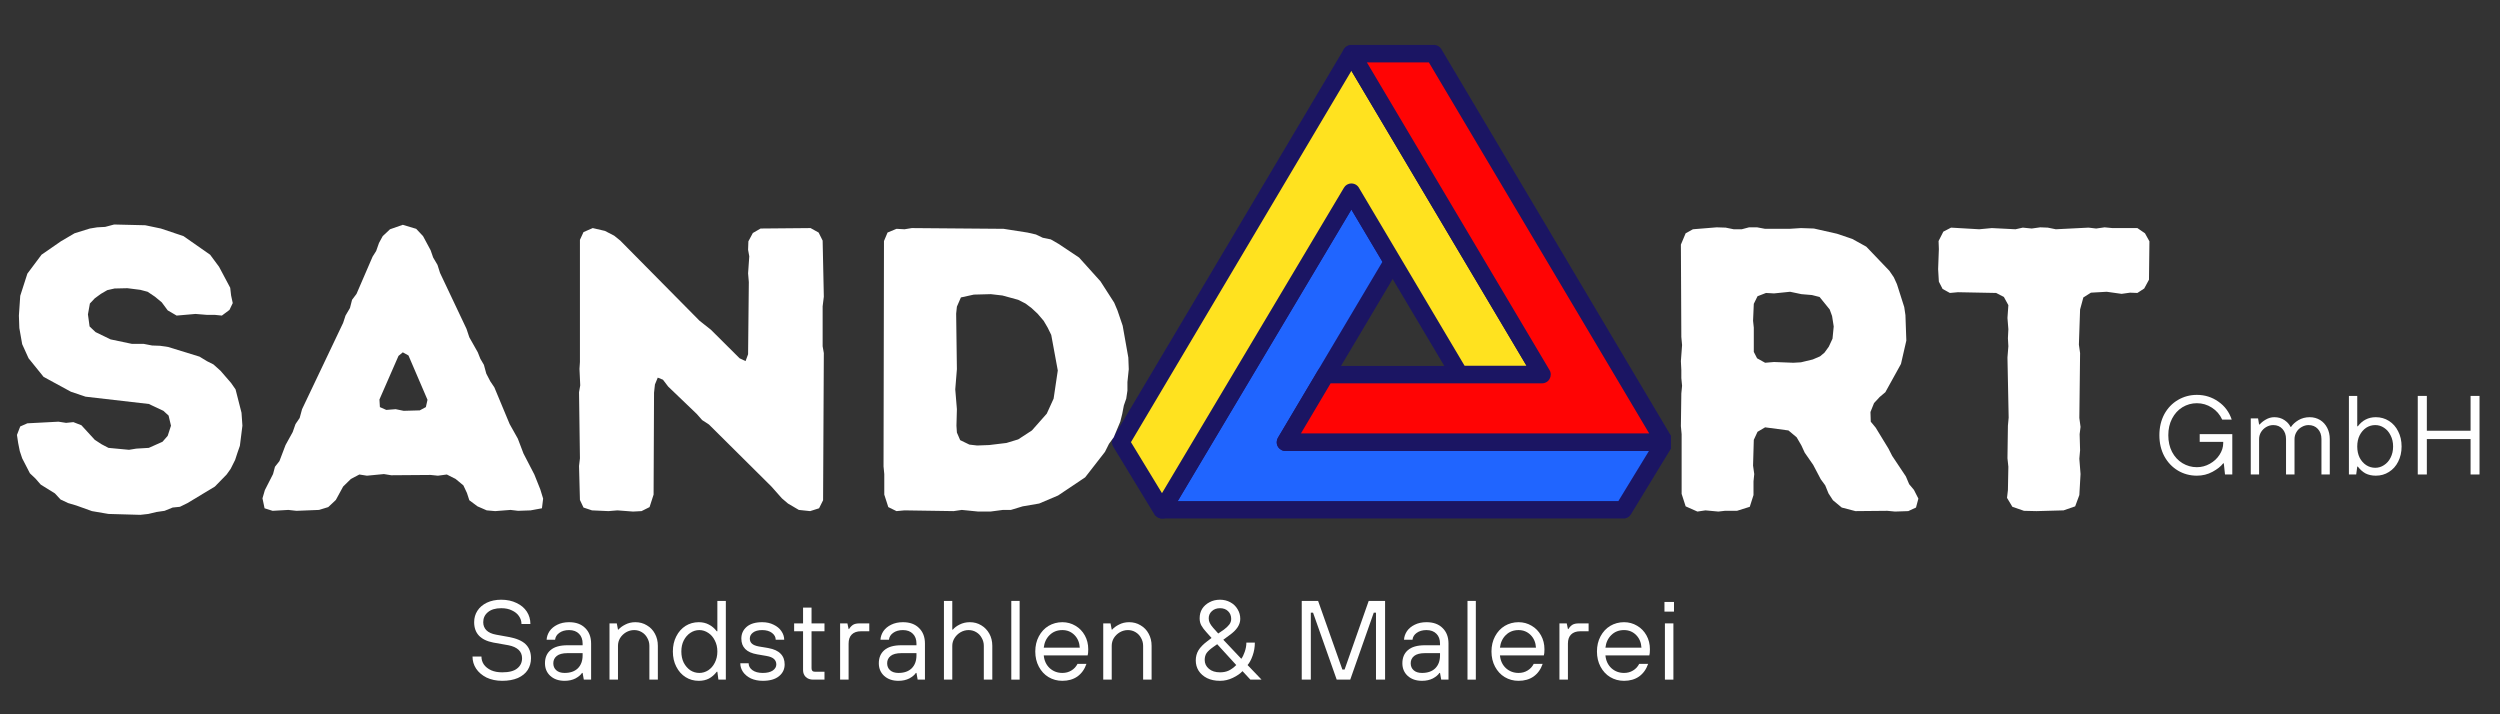<svg xmlns="http://www.w3.org/2000/svg" xmlns:xlink="http://www.w3.org/1999/xlink" width="350" zoomAndPan="magnify" viewBox="0 0 262.5 75" height="100" preserveAspectRatio="xMidYMid meet" version="1.0"><rect x="0" y="0" width="262.5" height="75" fill="#333333" stroke="none"/><defs><g/><clipPath id="7c14958f14"><path d="M 122.02 20.125 L 174.805 20.125 L 174.805 53.547 L 122.02 53.547 Z M 122.02 20.125 " clip-rule="nonzero"/></clipPath><clipPath id="516c42991f"><path d="M 174.777 46.434 L 170.453 53.527 L 122.047 53.527 L 141.898 20.203 L 146.227 27.484 L 134.973 46.426 L 174.777 46.426 " clip-rule="nonzero"/></clipPath><clipPath id="fb9698606a"><path d="M 121.098 19.203 L 175.496 19.203 L 175.496 54.469 L 121.098 54.469 Z M 121.098 19.203 " clip-rule="nonzero"/></clipPath><clipPath id="b9040d36dd"><path d="M 141.898 22.004 L 145.156 27.484 L 134.184 45.961 C 134.016 46.25 134.004 46.602 134.172 46.891 C 134.34 47.176 134.645 47.355 134.973 47.355 L 173.137 47.355 L 169.93 52.609 L 123.66 52.609 Z M 141.898 19.285 C 141.574 19.285 141.277 19.461 141.109 19.73 L 121.258 53.055 C 121.09 53.344 121.078 53.695 121.246 53.984 C 121.387 54.227 121.629 54.391 121.898 54.438 L 170.609 54.438 C 170.871 54.391 171.102 54.242 171.242 54.012 L 175.438 47.121 L 175.438 45.785 C 175.27 45.609 175.031 45.508 174.777 45.508 L 136.598 45.508 L 147.023 27.957 C 147.199 27.668 147.199 27.305 147.023 27.02 L 142.695 19.738 C 142.531 19.461 142.234 19.293 141.906 19.285 Z M 141.898 19.285 " clip-rule="nonzero"/></clipPath><clipPath id="df472f1cb0"><path d="M 117.641 5.602 L 162 5.602 L 162 53.547 L 117.641 53.547 Z M 117.641 5.602 " clip-rule="nonzero"/></clipPath><clipPath id="0c27eb69ff"><path d="M 161.91 39.332 L 153.266 39.332 L 141.898 20.203 L 141.891 20.184 L 122.047 53.527 L 122 53.527 L 117.672 46.434 L 141.898 5.633 L 161.91 39.34 " clip-rule="nonzero"/></clipPath><clipPath id="78b277d6b2"><path d="M 116.719 4.68 L 163 4.68 L 163 54.469 L 116.719 54.469 Z M 116.719 4.68 " clip-rule="nonzero"/></clipPath><clipPath id="ce592c3a33"><path d="M 141.898 7.434 L 160.293 38.41 L 153.785 38.41 L 142.715 19.766 C 142.566 19.469 142.262 19.273 141.926 19.266 C 141.918 19.266 141.898 19.266 141.891 19.266 C 141.555 19.266 141.266 19.441 141.109 19.719 L 122.008 51.781 L 118.75 46.426 Z M 141.898 4.742 C 141.582 4.742 141.277 4.883 141.109 5.16 L 116.883 45.961 C 116.707 46.25 116.715 46.621 116.891 46.906 L 121.211 54.012 C 121.348 54.242 121.609 54.391 121.887 54.438 L 122.195 54.438 C 122.453 54.391 122.695 54.234 122.836 54.004 L 141.891 21.996 L 152.477 39.812 C 152.641 40.094 152.938 40.258 153.266 40.258 L 161.918 40.258 C 162.254 40.258 162.559 40.082 162.715 39.797 C 162.875 39.508 162.883 39.156 162.707 38.867 L 142.695 5.16 C 142.531 4.883 142.215 4.742 141.906 4.742 Z M 141.898 4.742 " clip-rule="nonzero"/></clipPath><clipPath id="e14de87e56"><path d="M 134.93 5.602 L 174.805 5.602 L 174.805 46.633 L 134.93 46.633 Z M 134.93 5.602 " clip-rule="nonzero"/></clipPath><clipPath id="baf503fcae"><path d="M 174.777 46.434 L 134.98 46.434 L 139.195 39.34 L 161.91 39.34 L 141.898 5.633 L 150.551 5.633 L 174.777 46.434 " clip-rule="nonzero"/></clipPath><clipPath id="e15e20eea4"><path d="M 134.008 4.68 L 175.496 4.68 L 175.496 47.555 L 134.008 47.555 Z M 134.008 4.68 " clip-rule="nonzero"/></clipPath><clipPath id="f072c4a10a"><path d="M 150.031 6.551 L 173.164 45.508 L 136.598 45.508 L 139.715 40.25 L 161.91 40.25 C 162.242 40.25 162.551 40.074 162.707 39.785 C 162.867 39.5 162.875 39.145 162.699 38.855 L 143.523 6.551 Z M 141.824 4.715 C 141.527 4.742 141.25 4.91 141.102 5.18 C 140.934 5.465 140.934 5.82 141.109 6.105 L 160.293 38.422 L 139.195 38.422 C 138.871 38.422 138.574 38.598 138.406 38.867 L 134.191 45.961 C 134.023 46.25 134.016 46.602 134.184 46.891 C 134.348 47.176 134.656 47.355 134.98 47.355 L 174.777 47.355 C 175.031 47.355 175.27 47.25 175.438 47.074 L 175.438 45.738 L 151.344 5.16 C 151.191 4.898 150.926 4.742 150.625 4.715 Z M 141.824 4.715 " clip-rule="nonzero"/></clipPath></defs><g clip-path="url(#7c14958f14)"><g clip-path="url(#516c42991f)"><path fill="#2065ff" d="M 112.109 0.07 L 180.105 0.07 L 180.105 59.078 L 112.109 59.078 Z M 112.109 0.07 " fill-opacity="1" fill-rule="nonzero"/></g></g><g clip-path="url(#fb9698606a)"><g clip-path="url(#b9040d36dd)"><path fill="#1b1563" d="M 112.109 0.07 L 180.105 0.07 L 180.105 59.078 L 112.109 59.078 Z M 112.109 0.07 " fill-opacity="1" fill-rule="nonzero"/></g></g><g clip-path="url(#df472f1cb0)"><g clip-path="url(#0c27eb69ff)"><path fill="#ffe21f" d="M 112.109 0.07 L 180.105 0.07 L 180.105 59.078 L 112.109 59.078 Z M 112.109 0.07 " fill-opacity="1" fill-rule="nonzero"/></g></g><g clip-path="url(#78b277d6b2)"><g clip-path="url(#ce592c3a33)"><path fill="#1b1563" d="M 112.109 0.07 L 180.105 0.07 L 180.105 59.078 L 112.109 59.078 Z M 112.109 0.07 " fill-opacity="1" fill-rule="nonzero"/></g></g><g clip-path="url(#e14de87e56)"><g clip-path="url(#baf503fcae)"><path fill="#ff0404" d="M 112.109 0.07 L 180.105 0.07 L 180.105 59.078 L 112.109 59.078 Z M 112.109 0.07 " fill-opacity="1" fill-rule="nonzero"/></g></g><g clip-path="url(#e15e20eea4)"><g clip-path="url(#f072c4a10a)"><path fill="#1b1563" d="M 112.109 0.07 L 180.105 0.07 L 180.105 59.078 L 112.109 59.078 Z M 112.109 0.07 " fill-opacity="1" fill-rule="nonzero"/></g></g><g fill="#ffffff" fill-opacity="1"><g transform="translate(226.141, 49.821)"><g><path d="M 4.828 -4.234 L 8.25 -4.234 L 8.25 0 L 7.484 0 L 7.359 -1.172 L 7.297 -1.172 C 7.047 -0.848 6.672 -0.551 6.172 -0.281 C 5.672 -0.008 5.125 0.125 4.531 0.125 C 3.812 0.125 3.148 -0.051 2.547 -0.406 C 1.941 -0.77 1.461 -1.273 1.109 -1.922 C 0.766 -2.566 0.594 -3.301 0.594 -4.125 C 0.594 -4.945 0.766 -5.68 1.109 -6.328 C 1.461 -6.973 1.941 -7.473 2.547 -7.828 C 3.148 -8.18 3.812 -8.359 4.531 -8.359 C 5.363 -8.359 6.113 -8.125 6.781 -7.656 C 7.457 -7.188 7.926 -6.555 8.188 -5.766 L 7.188 -5.766 C 6.945 -6.297 6.586 -6.711 6.109 -7.016 C 5.629 -7.328 5.102 -7.484 4.531 -7.484 C 3.988 -7.484 3.484 -7.344 3.016 -7.062 C 2.555 -6.781 2.191 -6.379 1.922 -5.859 C 1.66 -5.348 1.531 -4.77 1.531 -4.125 C 1.531 -3.469 1.66 -2.883 1.922 -2.375 C 2.191 -1.863 2.555 -1.469 3.016 -1.188 C 3.484 -0.906 3.988 -0.766 4.531 -0.766 C 5.008 -0.766 5.461 -0.883 5.891 -1.125 C 6.316 -1.363 6.656 -1.676 6.906 -2.062 C 7.164 -2.457 7.297 -2.867 7.297 -3.297 L 7.297 -3.422 L 4.828 -3.422 Z M 4.828 -4.234 "/></g></g></g><g fill="#ffffff" fill-opacity="1"><g transform="translate(235.502, 49.821)"><g><path d="M 0.828 0 L 0.828 -5.891 L 1.594 -5.891 L 1.703 -5.25 L 1.766 -5.25 C 1.922 -5.438 2.133 -5.609 2.406 -5.766 C 2.688 -5.93 2.984 -6.016 3.297 -6.016 C 3.711 -6.016 4.07 -5.91 4.375 -5.703 C 4.676 -5.492 4.883 -5.258 5 -5 L 5.062 -5 C 5.227 -5.258 5.484 -5.492 5.828 -5.703 C 6.18 -5.91 6.578 -6.016 7.016 -6.016 C 7.422 -6.016 7.785 -5.914 8.109 -5.719 C 8.43 -5.52 8.68 -5.242 8.859 -4.891 C 9.035 -4.547 9.125 -4.156 9.125 -3.719 L 9.125 0 L 8.25 0 L 8.25 -3.719 C 8.25 -4.156 8.125 -4.508 7.875 -4.781 C 7.625 -5.051 7.297 -5.188 6.891 -5.188 C 6.641 -5.188 6.398 -5.117 6.172 -4.984 C 5.941 -4.859 5.758 -4.68 5.625 -4.453 C 5.488 -4.223 5.422 -3.977 5.422 -3.719 L 5.422 0 L 4.531 0 L 4.531 -3.719 C 4.531 -4.156 4.406 -4.508 4.156 -4.781 C 3.914 -5.051 3.594 -5.188 3.188 -5.188 C 2.926 -5.188 2.68 -5.117 2.453 -4.984 C 2.234 -4.859 2.051 -4.68 1.906 -4.453 C 1.77 -4.223 1.703 -3.977 1.703 -3.719 L 1.703 0 Z M 0.828 0 "/></g></g></g><g fill="#ffffff" fill-opacity="1"><g transform="translate(245.745, 49.821)"><g><path d="M 3.719 0.125 C 3.312 0.125 2.953 0.047 2.641 -0.109 C 2.336 -0.273 2.066 -0.516 1.828 -0.828 L 1.766 -0.828 L 1.656 0 L 0.891 0 L 0.891 -8.25 L 1.766 -8.25 L 1.766 -5.062 L 1.828 -5.062 C 2.066 -5.375 2.336 -5.609 2.641 -5.766 C 2.953 -5.93 3.312 -6.016 3.719 -6.016 C 4.227 -6.016 4.688 -5.883 5.094 -5.625 C 5.508 -5.363 5.832 -5 6.062 -4.531 C 6.301 -4.07 6.422 -3.539 6.422 -2.938 C 6.422 -2.344 6.301 -1.812 6.062 -1.344 C 5.832 -0.883 5.508 -0.523 5.094 -0.266 C 4.688 -0.004 4.227 0.125 3.719 0.125 Z M 3.656 -0.703 C 3.988 -0.703 4.297 -0.797 4.578 -0.984 C 4.867 -1.172 5.098 -1.43 5.266 -1.766 C 5.441 -2.109 5.531 -2.5 5.531 -2.938 C 5.531 -3.383 5.441 -3.773 5.266 -4.109 C 5.098 -4.453 4.867 -4.719 4.578 -4.906 C 4.297 -5.094 3.988 -5.188 3.656 -5.188 C 3.312 -5.188 2.992 -5.094 2.703 -4.906 C 2.422 -4.719 2.191 -4.453 2.016 -4.109 C 1.848 -3.773 1.766 -3.383 1.766 -2.938 C 1.766 -2.5 1.848 -2.109 2.016 -1.766 C 2.191 -1.43 2.422 -1.172 2.703 -0.984 C 2.992 -0.797 3.312 -0.703 3.656 -0.703 Z M 3.656 -0.703 "/></g></g></g><g fill="#ffffff" fill-opacity="1"><g transform="translate(252.927, 49.821)"><g><path d="M 1.891 0 L 0.938 0 L 0.938 -8.25 L 1.891 -8.25 L 1.891 -4.594 L 6.484 -4.594 L 6.484 -8.25 L 7.422 -8.25 L 7.422 0 L 6.484 0 L 6.484 -3.719 L 1.891 -3.719 Z M 1.891 0 "/></g></g></g><g fill="#ffffff" fill-opacity="1"><g transform="translate(0, 53.589)"><g><path d="M 11.391 0.375 L 9.656 0.078 L 8 -0.516 L 7.156 -0.766 L 6.359 -1.141 L 5.766 -1.781 L 4.281 -2.703 L 3.719 -3.344 L 3.141 -3.891 L 2.328 -5.469 L 2.078 -6.219 L 1.906 -7.078 L 1.781 -7.922 L 2.125 -8.812 L 2.875 -9.141 L 6.141 -9.312 L 6.938 -9.188 L 7.703 -9.266 L 8.547 -8.938 L 9.953 -7.406 L 10.672 -6.938 L 11.391 -6.562 L 13.547 -6.359 L 14.312 -6.484 L 15.625 -6.562 L 17.062 -7.203 L 17.609 -7.828 L 17.953 -8.891 L 17.703 -9.953 L 17.156 -10.453 L 15.625 -11.172 L 8.984 -11.938 L 7.453 -12.453 L 4.578 -14.016 L 3 -15.969 L 2.328 -17.453 L 2.031 -19.141 L 1.984 -20.453 L 2.125 -22.531 L 2.875 -24.859 L 4.359 -26.844 L 6.391 -28.25 L 7.828 -29.094 L 9.438 -29.594 L 10.203 -29.719 L 11.047 -29.766 L 11.984 -30.016 L 15.25 -29.938 L 16.891 -29.594 L 19.266 -28.797 L 22.062 -26.844 L 23 -25.578 L 24.172 -23.375 L 24.266 -22.562 L 24.438 -21.766 L 24.094 -21.047 L 23.297 -20.453 L 22.531 -20.531 L 21.688 -20.531 L 20.531 -20.625 L 18.547 -20.453 L 17.609 -21 L 16.984 -21.844 L 16.266 -22.438 L 15.5 -22.953 L 14.734 -23.156 L 13.375 -23.328 L 12.031 -23.297 L 11.266 -23.125 L 10.594 -22.734 L 9.953 -22.266 L 9.438 -21.719 L 9.234 -20.578 L 9.406 -19.312 L 10.031 -18.719 L 11.609 -17.953 L 13.844 -17.484 L 15.078 -17.484 L 15.969 -17.312 L 16.812 -17.281 L 17.656 -17.156 L 20.953 -16.141 L 21.719 -15.672 L 22.406 -15.328 L 23.156 -14.656 L 24.266 -13.375 L 24.734 -12.703 L 25.359 -10.25 L 25.453 -8.891 L 25.188 -6.781 L 24.938 -6.062 L 24.688 -5.297 L 24.219 -4.359 L 23.797 -3.766 L 22.562 -2.5 L 19.688 -0.766 L 18.891 -0.375 L 18.125 -0.297 L 17.281 0.047 L 16.422 0.172 L 15.578 0.375 L 14.734 0.469 Z M 11.391 0.375 "/></g></g></g><g fill="#ffffff" fill-opacity="1"><g transform="translate(27.013, 53.589)"><g><path d="M 24.984 0.078 L 24.094 0 L 23.125 -0.422 L 22.266 -1.062 L 22.016 -1.828 L 21.641 -2.625 L 20.828 -3.297 L 19.906 -3.766 L 18.969 -3.641 L 18.203 -3.719 L 14.062 -3.688 L 13.297 -3.812 L 11.516 -3.641 L 10.719 -3.766 L 9.828 -3.297 L 9.016 -2.5 L 8.25 -1.094 L 7.453 -0.344 L 6.484 -0.047 L 4.109 0.047 L 3.266 -0.047 L 1.609 0.047 L 0.766 -0.219 L 0.547 -1.266 L 0.797 -2.125 L 1.656 -3.812 L 1.859 -4.578 L 2.328 -5.172 L 2.969 -6.859 L 3.719 -8.219 L 4.016 -9.062 L 4.453 -9.703 L 4.703 -10.625 L 9.016 -19.688 L 9.266 -20.453 L 9.734 -21.25 L 9.953 -22.109 L 10.422 -22.734 L 12.109 -26.641 L 12.484 -27.234 L 12.781 -28.078 L 13.172 -28.797 L 13.938 -29.516 L 15.281 -29.984 L 16.688 -29.562 L 17.406 -28.797 L 18.203 -27.312 L 18.469 -26.547 L 18.922 -25.781 L 19.188 -24.938 L 21.969 -19.062 L 22.266 -18.172 L 23.156 -16.594 L 23.422 -15.922 L 23.797 -15.281 L 24.047 -14.359 L 24.469 -13.547 L 24.891 -12.922 L 26.5 -9.062 L 27.359 -7.531 L 27.953 -5.969 L 29.094 -3.766 L 29.719 -2.203 L 30.016 -1.234 L 29.891 -0.219 L 28.703 0 L 27.391 0.047 L 26.594 -0.047 Z M 15.375 -10.453 L 17.062 -10.5 L 17.703 -10.844 L 17.875 -11.609 L 15.875 -16.266 L 15.281 -16.594 L 14.828 -16.219 L 12.828 -11.641 L 12.875 -10.844 L 13.547 -10.547 L 14.531 -10.625 Z M 15.375 -10.453 "/></g></g></g><g fill="#ffffff" fill-opacity="1"><g transform="translate(57.752, 53.589)"><g><path d="M 24.984 -0.719 L 24.344 -1.266 L 23.25 -2.5 L 16.688 -9.016 L 15.969 -9.484 L 15.406 -10.125 L 12.406 -13 L 11.859 -13.719 L 11.312 -13.938 L 11.016 -13.219 L 10.922 -12.359 L 10.875 -1.656 L 10.453 -0.344 L 9.609 0.078 L 8.719 0.125 L 7.078 0 L 6.141 0.078 L 4.406 0 L 3.516 -0.297 L 3.141 -1.094 L 3.047 -4.656 L 3.141 -5.469 L 3.047 -12.406 L 3.172 -13.125 L 3.094 -14.859 L 3.141 -15.578 L 3.141 -28.406 L 3.516 -29.219 L 4.484 -29.641 L 5.766 -29.344 L 6.734 -28.844 L 7.375 -28.328 L 15.703 -19.906 L 16.891 -18.969 L 19.906 -15.969 L 20.531 -15.672 L 20.797 -16.391 L 20.875 -23.969 L 20.797 -24.891 L 20.922 -26.672 L 20.797 -27.359 L 20.828 -28.25 L 21.297 -29.125 L 22.109 -29.594 L 27.359 -29.641 L 28.203 -29.172 L 28.625 -28.328 L 28.75 -22.438 L 28.625 -21.422 L 28.625 -17.234 L 28.75 -16.516 L 28.672 -1.062 L 28.25 -0.219 L 27.312 0.078 L 26.125 -0.047 Z M 24.984 -0.719 "/></g></g></g><g fill="#ffffff" fill-opacity="1"><g transform="translate(89.677, 53.589)"><g><path d="M 13.047 0.125 L 11.312 -0.047 L 10.453 0.078 L 5.297 0 L 4.453 0.078 L 3.594 -0.344 L 3.172 -1.656 L 3.172 -3.812 L 3.094 -4.609 L 3.141 -28.281 L 3.516 -29.172 L 4.453 -29.562 L 5.297 -29.516 L 6.062 -29.641 L 15.703 -29.562 L 18.203 -29.172 L 19.094 -28.969 L 19.812 -28.625 L 20.656 -28.453 L 21.469 -27.984 L 23.625 -26.547 L 25.875 -24.047 L 27.312 -21.812 L 27.656 -21 L 28.203 -19.391 L 28.797 -16.047 L 28.844 -14.828 L 28.703 -13.469 L 28.703 -12.578 L 28.578 -11.734 L 28.328 -11.016 L 28.156 -10.125 L 27.953 -9.312 L 27.266 -7.672 L 26.766 -6.984 L 26.344 -6.141 L 24.266 -3.469 L 21.422 -1.562 L 19.438 -0.719 L 17.703 -0.422 L 16.469 -0.047 L 15.625 -0.047 L 14.312 0.125 Z M 12.922 -6.812 L 14.188 -6.859 L 16 -7.078 L 17.234 -7.453 L 18.672 -8.391 L 20.234 -10.156 L 20.953 -11.734 L 21.391 -14.688 L 20.703 -18.422 L 20.328 -19.188 L 19.906 -19.906 L 19.266 -20.656 L 18.625 -21.25 L 18 -21.719 L 17.234 -22.109 L 15.578 -22.562 L 14.359 -22.703 L 12.578 -22.656 L 11.219 -22.359 L 10.797 -21.391 L 10.719 -20.656 L 10.797 -14.828 L 10.625 -12.703 L 10.797 -10.625 L 10.75 -8.891 L 10.797 -8.172 L 11.141 -7.375 L 12.109 -6.906 Z M 12.922 -6.812 "/></g></g></g><g fill="#ffffff" fill-opacity="1"><g transform="translate(120.459, 53.589)"><g/></g></g><g fill="#ffffff" fill-opacity="1"><g transform="translate(173.399, 53.589)"><g><path d="M 3.172 -1.734 L 3.172 -8 L 3.094 -8.844 L 3.141 -12.281 L 3.219 -13.078 L 3.141 -13.891 L 3.141 -14.734 L 3.094 -15.672 L 3.219 -17.359 L 3.141 -18.203 L 3.094 -27.906 L 3.594 -29.094 L 4.359 -29.516 L 6.859 -29.719 L 7.797 -29.688 L 8.641 -29.516 L 9.484 -29.516 L 10.25 -29.719 L 11.094 -29.719 L 11.938 -29.562 L 14.484 -29.562 L 15.703 -29.641 L 17.062 -29.594 L 19.484 -29.047 L 21.094 -28.5 L 22.562 -27.688 L 24.984 -25.156 L 25.453 -24.469 L 25.781 -23.75 L 26.547 -21.344 L 26.672 -20.5 L 26.766 -17.828 L 26.203 -15.375 L 24.562 -12.406 L 23.969 -11.906 L 23.375 -11.266 L 23 -10.328 L 23.031 -9.312 L 23.547 -8.688 L 24.891 -6.484 L 25.281 -5.719 L 26.719 -3.562 L 27.062 -2.75 L 27.562 -2.156 L 28.031 -1.234 L 27.781 -0.297 L 26.969 0.078 L 25.578 0.125 L 24.766 0.047 L 21.422 0.078 L 19.984 -0.297 L 19.062 -1.062 L 18.594 -1.781 L 18.25 -2.625 L 17.781 -3.266 L 16.984 -4.781 L 16.094 -6.062 L 15.75 -6.812 L 15.25 -7.672 L 14.391 -8.391 L 11.938 -8.719 L 11.141 -8.25 L 10.75 -7.406 L 10.672 -4.703 L 10.797 -3.812 L 10.719 -3.047 L 10.719 -1.609 L 10.328 -0.375 L 8.984 0.047 L 7.703 0.047 L 7.031 0.125 L 5.672 0 L 4.828 0.125 L 3.594 -0.422 Z M 11.938 -15.5 L 12.875 -15.578 L 14.906 -15.5 L 15.703 -15.547 L 16.938 -15.844 L 17.703 -16.172 L 18.172 -16.562 L 18.625 -17.188 L 19.016 -18.031 L 19.141 -19.312 L 18.969 -20.406 L 18.719 -21.094 L 17.656 -22.406 L 16.859 -22.609 L 15.75 -22.703 L 14.562 -22.953 L 12.875 -22.781 L 12.031 -22.828 L 11.141 -22.484 L 10.75 -21.688 L 10.672 -19.906 L 10.75 -19.188 L 10.75 -16.641 L 11.094 -15.969 Z M 11.938 -15.5 "/></g></g></g><g fill="#ffffff" fill-opacity="1"><g transform="translate(202.784, 53.589)"><g><path d="M 11.047 0.078 L 9.734 0.047 L 8.516 -0.375 L 7.953 -1.312 L 8.047 -2.125 L 8.094 -4.578 L 8 -5.469 L 8.047 -8.891 L 8.125 -9.734 L 8 -16.047 L 8.094 -17.234 L 8.047 -18.078 L 8.094 -19.016 L 8 -20.203 L 8.094 -21.547 L 7.625 -22.406 L 6.812 -22.828 L 2.797 -22.906 L 1.953 -22.828 L 1.188 -23.25 L 0.797 -24.016 L 0.719 -25.328 L 0.797 -27.438 L 0.766 -28.281 L 1.266 -29.266 L 2.078 -29.688 L 5.031 -29.516 L 6.359 -29.641 L 8.844 -29.516 L 9.609 -29.688 L 10.547 -29.594 L 11.438 -29.719 L 12.234 -29.688 L 13.078 -29.516 L 16.516 -29.688 L 17.312 -29.594 L 18.203 -29.719 L 19.016 -29.641 L 21.641 -29.641 L 22.438 -29.094 L 22.906 -28.25 L 22.859 -24.219 L 22.359 -23.297 L 21.641 -22.828 L 20.875 -22.859 L 19.984 -22.734 L 18.422 -22.953 L 16.766 -22.859 L 15.969 -22.359 L 15.625 -21.094 L 15.5 -17.406 L 15.625 -16.516 L 15.547 -9.703 L 15.672 -8.766 L 15.578 -8 L 15.625 -6.312 L 15.547 -5.422 L 15.672 -3.812 L 15.547 -1.609 L 15.109 -0.422 L 13.891 0 Z M 11.047 0.078 "/></g></g></g><g fill="#ffffff" fill-opacity="1"><g transform="translate(49.083, 71.361)"><g><path d="M 3.656 0.125 C 3.031 0.125 2.477 0.008 2 -0.219 C 1.531 -0.457 1.164 -0.77 0.906 -1.156 C 0.656 -1.539 0.531 -1.961 0.531 -2.422 L 1.469 -2.422 C 1.469 -2.117 1.551 -1.844 1.719 -1.594 C 1.895 -1.344 2.148 -1.141 2.484 -0.984 C 2.816 -0.836 3.207 -0.766 3.656 -0.766 C 4.363 -0.766 4.883 -0.898 5.219 -1.172 C 5.562 -1.441 5.734 -1.801 5.734 -2.25 C 5.734 -2.602 5.613 -2.895 5.375 -3.125 C 5.133 -3.352 4.781 -3.516 4.312 -3.609 L 2.719 -3.891 C 1.375 -4.148 0.703 -4.863 0.703 -6.031 C 0.703 -6.477 0.816 -6.879 1.047 -7.234 C 1.273 -7.586 1.602 -7.867 2.031 -8.078 C 2.469 -8.285 2.973 -8.391 3.547 -8.391 C 4.16 -8.391 4.695 -8.273 5.156 -8.047 C 5.625 -7.828 5.984 -7.523 6.234 -7.141 C 6.484 -6.754 6.609 -6.32 6.609 -5.844 L 5.672 -5.844 C 5.672 -6.145 5.582 -6.422 5.406 -6.672 C 5.238 -6.922 4.992 -7.117 4.672 -7.266 C 4.359 -7.422 3.984 -7.5 3.547 -7.5 C 2.941 -7.5 2.473 -7.359 2.141 -7.078 C 1.816 -6.805 1.656 -6.457 1.656 -6.031 C 1.656 -5.695 1.766 -5.414 1.984 -5.188 C 2.211 -4.957 2.555 -4.801 3.016 -4.719 L 4.312 -4.484 C 5.133 -4.336 5.734 -4.082 6.109 -3.719 C 6.484 -3.352 6.672 -2.863 6.672 -2.25 C 6.672 -1.789 6.555 -1.379 6.328 -1.016 C 6.098 -0.66 5.754 -0.379 5.297 -0.172 C 4.836 0.023 4.289 0.125 3.656 0.125 Z M 3.656 0.125 "/></g></g></g><g fill="#ffffff" fill-opacity="1"><g transform="translate(56.628, 71.361)"><g><path d="M 2.656 0.125 C 2.039 0.125 1.539 -0.047 1.156 -0.391 C 0.781 -0.734 0.594 -1.176 0.594 -1.719 C 0.594 -2.301 0.785 -2.758 1.172 -3.094 C 1.566 -3.438 2.16 -3.609 2.953 -3.609 L 4.547 -3.609 L 4.547 -3.781 C 4.547 -4.219 4.422 -4.562 4.172 -4.812 C 3.922 -5.07 3.57 -5.203 3.125 -5.203 C 2.707 -5.203 2.363 -5.102 2.094 -4.906 C 1.832 -4.719 1.688 -4.477 1.656 -4.188 L 0.766 -4.188 C 0.785 -4.508 0.891 -4.812 1.078 -5.094 C 1.273 -5.375 1.547 -5.598 1.891 -5.766 C 2.242 -5.941 2.656 -6.031 3.125 -6.031 C 3.844 -6.031 4.406 -5.828 4.812 -5.422 C 5.227 -5.023 5.438 -4.477 5.438 -3.781 L 5.438 0 L 4.672 0 L 4.547 -0.703 L 4.484 -0.703 C 4.348 -0.492 4.117 -0.301 3.797 -0.125 C 3.473 0.039 3.094 0.125 2.656 0.125 Z M 2.656 -0.703 C 3.25 -0.703 3.711 -0.863 4.047 -1.188 C 4.379 -1.52 4.547 -1.973 4.547 -2.547 L 4.547 -2.781 L 2.953 -2.781 C 2.453 -2.781 2.078 -2.68 1.828 -2.484 C 1.586 -2.285 1.469 -2.031 1.469 -1.719 C 1.469 -1.414 1.57 -1.172 1.781 -0.984 C 1.988 -0.797 2.281 -0.703 2.656 -0.703 Z M 2.656 -0.703 "/></g></g></g><g fill="#ffffff" fill-opacity="1"><g transform="translate(63.169, 71.361)"><g><path d="M 0.828 0 L 0.828 -5.906 L 1.594 -5.906 L 1.719 -5.25 L 1.766 -5.25 C 1.93 -5.445 2.172 -5.625 2.484 -5.781 C 2.797 -5.945 3.148 -6.031 3.547 -6.031 C 3.992 -6.031 4.395 -5.922 4.75 -5.703 C 5.113 -5.492 5.395 -5.203 5.594 -4.828 C 5.801 -4.453 5.906 -4.023 5.906 -3.547 L 5.906 0 L 5.016 0 L 5.016 -3.547 C 5.016 -3.848 4.941 -4.125 4.797 -4.375 C 4.66 -4.633 4.469 -4.836 4.219 -4.984 C 3.977 -5.129 3.711 -5.203 3.422 -5.203 C 3.117 -5.203 2.832 -5.125 2.562 -4.969 C 2.301 -4.812 2.094 -4.609 1.938 -4.359 C 1.789 -4.109 1.719 -3.836 1.719 -3.547 L 1.719 0 Z M 0.828 0 "/></g></g></g><g fill="#ffffff" fill-opacity="1"><g transform="translate(70.182, 71.361)"><g><path d="M 3.188 0.125 C 2.676 0.125 2.211 -0.004 1.797 -0.266 C 1.391 -0.523 1.066 -0.891 0.828 -1.359 C 0.586 -1.828 0.469 -2.359 0.469 -2.953 C 0.469 -3.547 0.586 -4.078 0.828 -4.547 C 1.066 -5.016 1.391 -5.379 1.797 -5.641 C 2.211 -5.898 2.676 -6.031 3.188 -6.031 C 3.594 -6.031 3.945 -5.945 4.25 -5.781 C 4.562 -5.625 4.836 -5.391 5.078 -5.078 L 5.141 -5.078 L 5.141 -8.266 L 6.031 -8.266 L 6.031 0 L 5.25 0 L 5.141 -0.828 L 5.078 -0.828 C 4.836 -0.516 4.562 -0.273 4.25 -0.109 C 3.945 0.047 3.594 0.125 3.188 0.125 Z M 3.25 -0.703 C 3.582 -0.703 3.895 -0.797 4.188 -0.984 C 4.477 -1.18 4.707 -1.445 4.875 -1.781 C 5.051 -2.125 5.141 -2.516 5.141 -2.953 C 5.141 -3.391 5.051 -3.773 4.875 -4.109 C 4.707 -4.453 4.477 -4.719 4.188 -4.906 C 3.895 -5.102 3.582 -5.203 3.25 -5.203 C 2.906 -5.203 2.586 -5.102 2.297 -4.906 C 2.016 -4.719 1.785 -4.453 1.609 -4.109 C 1.441 -3.773 1.359 -3.391 1.359 -2.953 C 1.359 -2.516 1.441 -2.125 1.609 -1.781 C 1.785 -1.445 2.016 -1.18 2.297 -0.984 C 2.586 -0.797 2.906 -0.703 3.25 -0.703 Z M 3.25 -0.703 "/></g></g></g><g fill="#ffffff" fill-opacity="1"><g transform="translate(77.372, 71.361)"><g><path d="M 2.719 0.125 C 2.25 0.125 1.832 0.039 1.469 -0.125 C 1.113 -0.301 0.836 -0.531 0.641 -0.812 C 0.453 -1.094 0.359 -1.395 0.359 -1.719 L 1.234 -1.719 C 1.234 -1.438 1.363 -1.195 1.625 -1 C 1.895 -0.801 2.258 -0.703 2.719 -0.703 C 3.164 -0.703 3.516 -0.785 3.766 -0.953 C 4.016 -1.129 4.141 -1.344 4.141 -1.594 C 4.141 -1.832 4.055 -2.023 3.891 -2.172 C 3.734 -2.316 3.477 -2.422 3.125 -2.484 L 2.125 -2.656 C 1.02 -2.844 0.469 -3.395 0.469 -4.312 C 0.469 -4.812 0.656 -5.223 1.031 -5.547 C 1.406 -5.867 1.945 -6.031 2.656 -6.031 C 3.113 -6.031 3.516 -5.941 3.859 -5.766 C 4.211 -5.598 4.484 -5.375 4.672 -5.094 C 4.867 -4.812 4.969 -4.508 4.969 -4.188 L 4.078 -4.188 C 4.078 -4.469 3.945 -4.707 3.688 -4.906 C 3.426 -5.102 3.082 -5.203 2.656 -5.203 C 2.238 -5.203 1.914 -5.113 1.688 -4.938 C 1.469 -4.77 1.359 -4.562 1.359 -4.312 C 1.359 -4.094 1.43 -3.914 1.578 -3.781 C 1.723 -3.645 1.961 -3.547 2.297 -3.484 L 3.312 -3.312 C 3.895 -3.207 4.32 -3.008 4.594 -2.719 C 4.875 -2.438 5.016 -2.062 5.016 -1.594 C 5.016 -1.094 4.816 -0.68 4.422 -0.359 C 4.023 -0.035 3.457 0.125 2.719 0.125 Z M 2.719 0.125 "/></g></g></g><g fill="#ffffff" fill-opacity="1"><g transform="translate(83.087, 71.361)"><g><path d="M 2.297 0 C 1.973 0 1.711 -0.094 1.516 -0.281 C 1.328 -0.469 1.234 -0.707 1.234 -1 L 1.234 -5.078 L 0.297 -5.078 L 0.297 -5.906 L 1.234 -5.906 L 1.234 -7.562 L 2.125 -7.562 L 2.125 -5.906 L 3.484 -5.906 L 3.484 -5.078 L 2.125 -5.078 L 2.125 -1.188 C 2.125 -0.945 2.242 -0.828 2.484 -0.828 L 3.484 -0.828 L 3.484 0 Z M 2.297 0 "/></g></g></g><g fill="#ffffff" fill-opacity="1"><g transform="translate(87.384, 71.361)"><g><path d="M 0.828 0 L 0.828 -5.906 L 1.594 -5.906 L 1.719 -5.312 L 1.766 -5.312 C 1.898 -5.52 2.047 -5.672 2.203 -5.766 C 2.359 -5.859 2.586 -5.906 2.891 -5.906 L 3.891 -5.906 L 3.891 -5.078 L 3.016 -5.078 C 2.598 -5.078 2.273 -4.961 2.047 -4.734 C 1.828 -4.516 1.719 -4.195 1.719 -3.781 L 1.719 0 Z M 0.828 0 "/></g></g></g><g fill="#ffffff" fill-opacity="1"><g transform="translate(91.682, 71.361)"><g><path d="M 2.656 0.125 C 2.039 0.125 1.539 -0.047 1.156 -0.391 C 0.781 -0.734 0.594 -1.176 0.594 -1.719 C 0.594 -2.301 0.785 -2.758 1.172 -3.094 C 1.566 -3.438 2.16 -3.609 2.953 -3.609 L 4.547 -3.609 L 4.547 -3.781 C 4.547 -4.219 4.422 -4.562 4.172 -4.812 C 3.922 -5.07 3.57 -5.203 3.125 -5.203 C 2.707 -5.203 2.363 -5.102 2.094 -4.906 C 1.832 -4.719 1.688 -4.477 1.656 -4.188 L 0.766 -4.188 C 0.785 -4.508 0.891 -4.812 1.078 -5.094 C 1.273 -5.375 1.547 -5.598 1.891 -5.766 C 2.242 -5.941 2.656 -6.031 3.125 -6.031 C 3.844 -6.031 4.406 -5.828 4.812 -5.422 C 5.227 -5.023 5.438 -4.477 5.438 -3.781 L 5.438 0 L 4.672 0 L 4.547 -0.703 L 4.484 -0.703 C 4.348 -0.492 4.117 -0.301 3.797 -0.125 C 3.473 0.039 3.094 0.125 2.656 0.125 Z M 2.656 -0.703 C 3.25 -0.703 3.711 -0.863 4.047 -1.188 C 4.379 -1.52 4.547 -1.973 4.547 -2.547 L 4.547 -2.781 L 2.953 -2.781 C 2.453 -2.781 2.078 -2.68 1.828 -2.484 C 1.586 -2.285 1.469 -2.031 1.469 -1.719 C 1.469 -1.414 1.57 -1.172 1.781 -0.984 C 1.988 -0.797 2.281 -0.703 2.656 -0.703 Z M 2.656 -0.703 "/></g></g></g><g fill="#ffffff" fill-opacity="1"><g transform="translate(98.223, 71.361)"><g><path d="M 0.891 0 L 0.891 -8.266 L 1.766 -8.266 L 1.766 -5.25 L 1.828 -5.25 C 1.984 -5.445 2.219 -5.625 2.531 -5.781 C 2.852 -5.945 3.211 -6.031 3.609 -6.031 C 4.055 -6.031 4.457 -5.922 4.812 -5.703 C 5.164 -5.492 5.445 -5.203 5.656 -4.828 C 5.863 -4.453 5.969 -4.023 5.969 -3.547 L 5.969 0 L 5.078 0 L 5.078 -3.547 C 5.078 -3.848 5.004 -4.125 4.859 -4.375 C 4.723 -4.633 4.531 -4.836 4.281 -4.984 C 4.039 -5.129 3.773 -5.203 3.484 -5.203 C 3.18 -5.203 2.895 -5.125 2.625 -4.969 C 2.363 -4.812 2.156 -4.609 2 -4.359 C 1.844 -4.109 1.766 -3.836 1.766 -3.547 L 1.766 0 Z M 0.891 0 "/></g></g></g><g fill="#ffffff" fill-opacity="1"><g transform="translate(105.295, 71.361)"><g><path d="M 1.766 0 L 0.891 0 L 0.891 -8.266 L 1.766 -8.266 Z M 1.766 0 "/></g></g></g><g fill="#ffffff" fill-opacity="1"><g transform="translate(108.235, 71.361)"><g><path d="M 3.312 0.125 C 2.781 0.125 2.297 -0.004 1.859 -0.266 C 1.43 -0.523 1.094 -0.891 0.844 -1.359 C 0.594 -1.828 0.469 -2.359 0.469 -2.953 C 0.469 -3.547 0.594 -4.078 0.844 -4.547 C 1.094 -5.016 1.43 -5.379 1.859 -5.641 C 2.297 -5.898 2.781 -6.031 3.312 -6.031 C 3.812 -6.031 4.27 -5.906 4.688 -5.656 C 5.102 -5.414 5.43 -5.078 5.672 -4.641 C 5.91 -4.211 6.031 -3.727 6.031 -3.188 C 6.031 -2.875 6.008 -2.66 5.969 -2.547 L 1.359 -2.547 C 1.41 -1.992 1.617 -1.547 1.984 -1.203 C 2.359 -0.867 2.801 -0.703 3.312 -0.703 C 3.664 -0.703 3.977 -0.785 4.25 -0.953 C 4.531 -1.117 4.75 -1.352 4.906 -1.656 L 5.844 -1.656 C 5.645 -1.082 5.328 -0.641 4.891 -0.328 C 4.453 -0.023 3.926 0.125 3.312 0.125 Z M 5.141 -3.359 C 5.109 -3.898 4.922 -4.344 4.578 -4.688 C 4.234 -5.031 3.812 -5.203 3.312 -5.203 C 2.781 -5.203 2.336 -5.031 1.984 -4.688 C 1.629 -4.344 1.422 -3.898 1.359 -3.359 Z M 5.141 -3.359 "/></g></g></g><g fill="#ffffff" fill-opacity="1"><g transform="translate(115.012, 71.361)"><g><path d="M 0.828 0 L 0.828 -5.906 L 1.594 -5.906 L 1.719 -5.25 L 1.766 -5.25 C 1.93 -5.445 2.172 -5.625 2.484 -5.781 C 2.797 -5.945 3.148 -6.031 3.547 -6.031 C 3.992 -6.031 4.395 -5.922 4.75 -5.703 C 5.113 -5.492 5.395 -5.203 5.594 -4.828 C 5.801 -4.453 5.906 -4.023 5.906 -3.547 L 5.906 0 L 5.016 0 L 5.016 -3.547 C 5.016 -3.848 4.941 -4.125 4.797 -4.375 C 4.66 -4.633 4.469 -4.836 4.219 -4.984 C 3.977 -5.129 3.711 -5.203 3.422 -5.203 C 3.117 -5.203 2.832 -5.125 2.562 -4.969 C 2.301 -4.812 2.094 -4.609 1.938 -4.359 C 1.789 -4.109 1.719 -3.836 1.719 -3.547 L 1.719 0 Z M 0.828 0 "/></g></g></g><g fill="#ffffff" fill-opacity="1"><g transform="translate(122.026, 71.361)"><g/></g></g><g fill="#ffffff" fill-opacity="1"><g transform="translate(125.025, 71.361)"><g><path d="M 3.078 0.125 C 2.555 0.125 2.102 0.031 1.719 -0.156 C 1.332 -0.352 1.035 -0.613 0.828 -0.938 C 0.629 -1.258 0.531 -1.617 0.531 -2.016 C 0.531 -2.41 0.625 -2.766 0.812 -3.078 C 1.008 -3.398 1.312 -3.711 1.719 -4.016 L 2.188 -4.375 L 1.656 -4.969 C 1.426 -5.219 1.25 -5.453 1.125 -5.672 C 1 -5.891 0.938 -6.145 0.938 -6.438 C 0.938 -6.812 1.023 -7.145 1.203 -7.438 C 1.391 -7.727 1.645 -7.957 1.969 -8.125 C 2.289 -8.301 2.66 -8.391 3.078 -8.391 C 3.473 -8.391 3.832 -8.301 4.156 -8.125 C 4.488 -7.945 4.742 -7.703 4.922 -7.391 C 5.109 -7.086 5.203 -6.75 5.203 -6.375 C 5.203 -5.77 4.828 -5.203 4.078 -4.672 L 3.422 -4.188 L 5.312 -2.188 C 5.445 -2.363 5.566 -2.609 5.672 -2.922 C 5.785 -3.242 5.844 -3.566 5.844 -3.891 L 6.734 -3.891 C 6.734 -3.41 6.656 -2.953 6.5 -2.516 C 6.344 -2.078 6.164 -1.75 5.969 -1.531 L 7.438 0 L 6.266 0 L 5.438 -0.891 C 5.195 -0.629 4.859 -0.395 4.422 -0.188 C 3.992 0.02 3.547 0.125 3.078 0.125 Z M 3.484 -5.25 C 3.723 -5.426 3.91 -5.602 4.047 -5.781 C 4.18 -5.957 4.25 -6.156 4.25 -6.375 C 4.25 -6.707 4.141 -6.977 3.922 -7.188 C 3.711 -7.395 3.43 -7.5 3.078 -7.5 C 2.723 -7.5 2.438 -7.395 2.219 -7.188 C 2 -6.988 1.891 -6.738 1.891 -6.438 C 1.891 -6.258 1.926 -6.098 2 -5.953 C 2.07 -5.805 2.191 -5.633 2.359 -5.438 L 2.891 -4.844 Z M 3.078 -0.766 C 3.43 -0.766 3.738 -0.828 4 -0.953 C 4.258 -1.078 4.52 -1.27 4.781 -1.531 L 2.781 -3.719 L 2.359 -3.422 C 2.047 -3.203 1.816 -2.992 1.672 -2.797 C 1.535 -2.598 1.469 -2.352 1.469 -2.062 C 1.469 -1.695 1.613 -1.391 1.906 -1.141 C 2.195 -0.891 2.586 -0.766 3.078 -0.766 Z M 3.078 -0.766 "/></g></g></g><g fill="#ffffff" fill-opacity="1"><g transform="translate(132.746, 71.361)"><g/></g></g><g fill="#ffffff" fill-opacity="1"><g transform="translate(135.745, 71.361)"><g><path d="M 1.891 0 L 0.938 0 L 0.938 -8.266 L 2.656 -8.266 L 5.203 -1.062 L 5.438 -1.062 L 7.969 -8.266 L 9.688 -8.266 L 9.688 0 L 8.734 0 L 8.734 -7.031 L 8.5 -7.031 L 6.031 0 L 4.609 0 L 2.125 -7.031 L 1.891 -7.031 Z M 1.891 0 "/></g></g></g><g fill="#ffffff" fill-opacity="1"><g transform="translate(146.655, 71.361)"><g><path d="M 2.656 0.125 C 2.039 0.125 1.539 -0.047 1.156 -0.391 C 0.781 -0.734 0.594 -1.176 0.594 -1.719 C 0.594 -2.301 0.785 -2.758 1.172 -3.094 C 1.566 -3.438 2.16 -3.609 2.953 -3.609 L 4.547 -3.609 L 4.547 -3.781 C 4.547 -4.219 4.422 -4.562 4.172 -4.812 C 3.922 -5.07 3.57 -5.203 3.125 -5.203 C 2.707 -5.203 2.363 -5.102 2.094 -4.906 C 1.832 -4.719 1.688 -4.477 1.656 -4.188 L 0.766 -4.188 C 0.785 -4.508 0.891 -4.812 1.078 -5.094 C 1.273 -5.375 1.547 -5.598 1.891 -5.766 C 2.242 -5.941 2.656 -6.031 3.125 -6.031 C 3.844 -6.031 4.406 -5.828 4.812 -5.422 C 5.227 -5.023 5.438 -4.477 5.438 -3.781 L 5.438 0 L 4.672 0 L 4.547 -0.703 L 4.484 -0.703 C 4.348 -0.492 4.117 -0.301 3.797 -0.125 C 3.473 0.039 3.094 0.125 2.656 0.125 Z M 2.656 -0.703 C 3.25 -0.703 3.711 -0.863 4.047 -1.188 C 4.379 -1.52 4.547 -1.973 4.547 -2.547 L 4.547 -2.781 L 2.953 -2.781 C 2.453 -2.781 2.078 -2.68 1.828 -2.484 C 1.586 -2.285 1.469 -2.031 1.469 -1.719 C 1.469 -1.414 1.57 -1.172 1.781 -0.984 C 1.988 -0.797 2.281 -0.703 2.656 -0.703 Z M 2.656 -0.703 "/></g></g></g><g fill="#ffffff" fill-opacity="1"><g transform="translate(153.196, 71.361)"><g><path d="M 1.766 0 L 0.891 0 L 0.891 -8.266 L 1.766 -8.266 Z M 1.766 0 "/></g></g></g><g fill="#ffffff" fill-opacity="1"><g transform="translate(156.136, 71.361)"><g><path d="M 3.312 0.125 C 2.781 0.125 2.297 -0.004 1.859 -0.266 C 1.43 -0.523 1.094 -0.891 0.844 -1.359 C 0.594 -1.828 0.469 -2.359 0.469 -2.953 C 0.469 -3.547 0.594 -4.078 0.844 -4.547 C 1.094 -5.016 1.43 -5.379 1.859 -5.641 C 2.297 -5.898 2.781 -6.031 3.312 -6.031 C 3.812 -6.031 4.27 -5.906 4.688 -5.656 C 5.102 -5.414 5.43 -5.078 5.672 -4.641 C 5.91 -4.211 6.031 -3.727 6.031 -3.188 C 6.031 -2.875 6.008 -2.66 5.969 -2.547 L 1.359 -2.547 C 1.41 -1.992 1.617 -1.547 1.984 -1.203 C 2.359 -0.867 2.801 -0.703 3.312 -0.703 C 3.664 -0.703 3.977 -0.785 4.25 -0.953 C 4.531 -1.117 4.75 -1.352 4.906 -1.656 L 5.844 -1.656 C 5.645 -1.082 5.328 -0.641 4.891 -0.328 C 4.453 -0.023 3.926 0.125 3.312 0.125 Z M 5.141 -3.359 C 5.109 -3.898 4.922 -4.344 4.578 -4.688 C 4.234 -5.031 3.812 -5.203 3.312 -5.203 C 2.781 -5.203 2.336 -5.031 1.984 -4.688 C 1.629 -4.344 1.422 -3.898 1.359 -3.359 Z M 5.141 -3.359 "/></g></g></g><g fill="#ffffff" fill-opacity="1"><g transform="translate(162.913, 71.361)"><g><path d="M 0.828 0 L 0.828 -5.906 L 1.594 -5.906 L 1.719 -5.312 L 1.766 -5.312 C 1.898 -5.52 2.047 -5.672 2.203 -5.766 C 2.359 -5.859 2.586 -5.906 2.891 -5.906 L 3.891 -5.906 L 3.891 -5.078 L 3.016 -5.078 C 2.598 -5.078 2.273 -4.961 2.047 -4.734 C 1.828 -4.516 1.719 -4.195 1.719 -3.781 L 1.719 0 Z M 0.828 0 "/></g></g></g><g fill="#ffffff" fill-opacity="1"><g transform="translate(167.211, 71.361)"><g><path d="M 3.312 0.125 C 2.781 0.125 2.297 -0.004 1.859 -0.266 C 1.43 -0.523 1.094 -0.891 0.844 -1.359 C 0.594 -1.828 0.469 -2.359 0.469 -2.953 C 0.469 -3.547 0.594 -4.078 0.844 -4.547 C 1.094 -5.016 1.43 -5.379 1.859 -5.641 C 2.297 -5.898 2.781 -6.031 3.312 -6.031 C 3.812 -6.031 4.27 -5.906 4.688 -5.656 C 5.102 -5.414 5.43 -5.078 5.672 -4.641 C 5.91 -4.211 6.031 -3.727 6.031 -3.188 C 6.031 -2.875 6.008 -2.66 5.969 -2.547 L 1.359 -2.547 C 1.41 -1.992 1.617 -1.547 1.984 -1.203 C 2.359 -0.867 2.801 -0.703 3.312 -0.703 C 3.664 -0.703 3.977 -0.785 4.25 -0.953 C 4.531 -1.117 4.75 -1.352 4.906 -1.656 L 5.844 -1.656 C 5.645 -1.082 5.328 -0.641 4.891 -0.328 C 4.453 -0.023 3.926 0.125 3.312 0.125 Z M 5.141 -3.359 C 5.109 -3.898 4.922 -4.344 4.578 -4.688 C 4.234 -5.031 3.812 -5.203 3.312 -5.203 C 2.781 -5.203 2.336 -5.031 1.984 -4.688 C 1.629 -4.344 1.422 -3.898 1.359 -3.359 Z M 5.141 -3.359 "/></g></g></g><g fill="#ffffff" fill-opacity="1"><g transform="translate(173.988, 71.361)"><g><path d="M 1.719 0 L 0.828 0 L 0.828 -5.906 L 1.719 -5.906 Z M 1.781 -7.141 L 0.781 -7.141 L 0.781 -8.156 L 1.781 -8.156 Z M 1.781 -7.141 "/></g></g></g></svg>